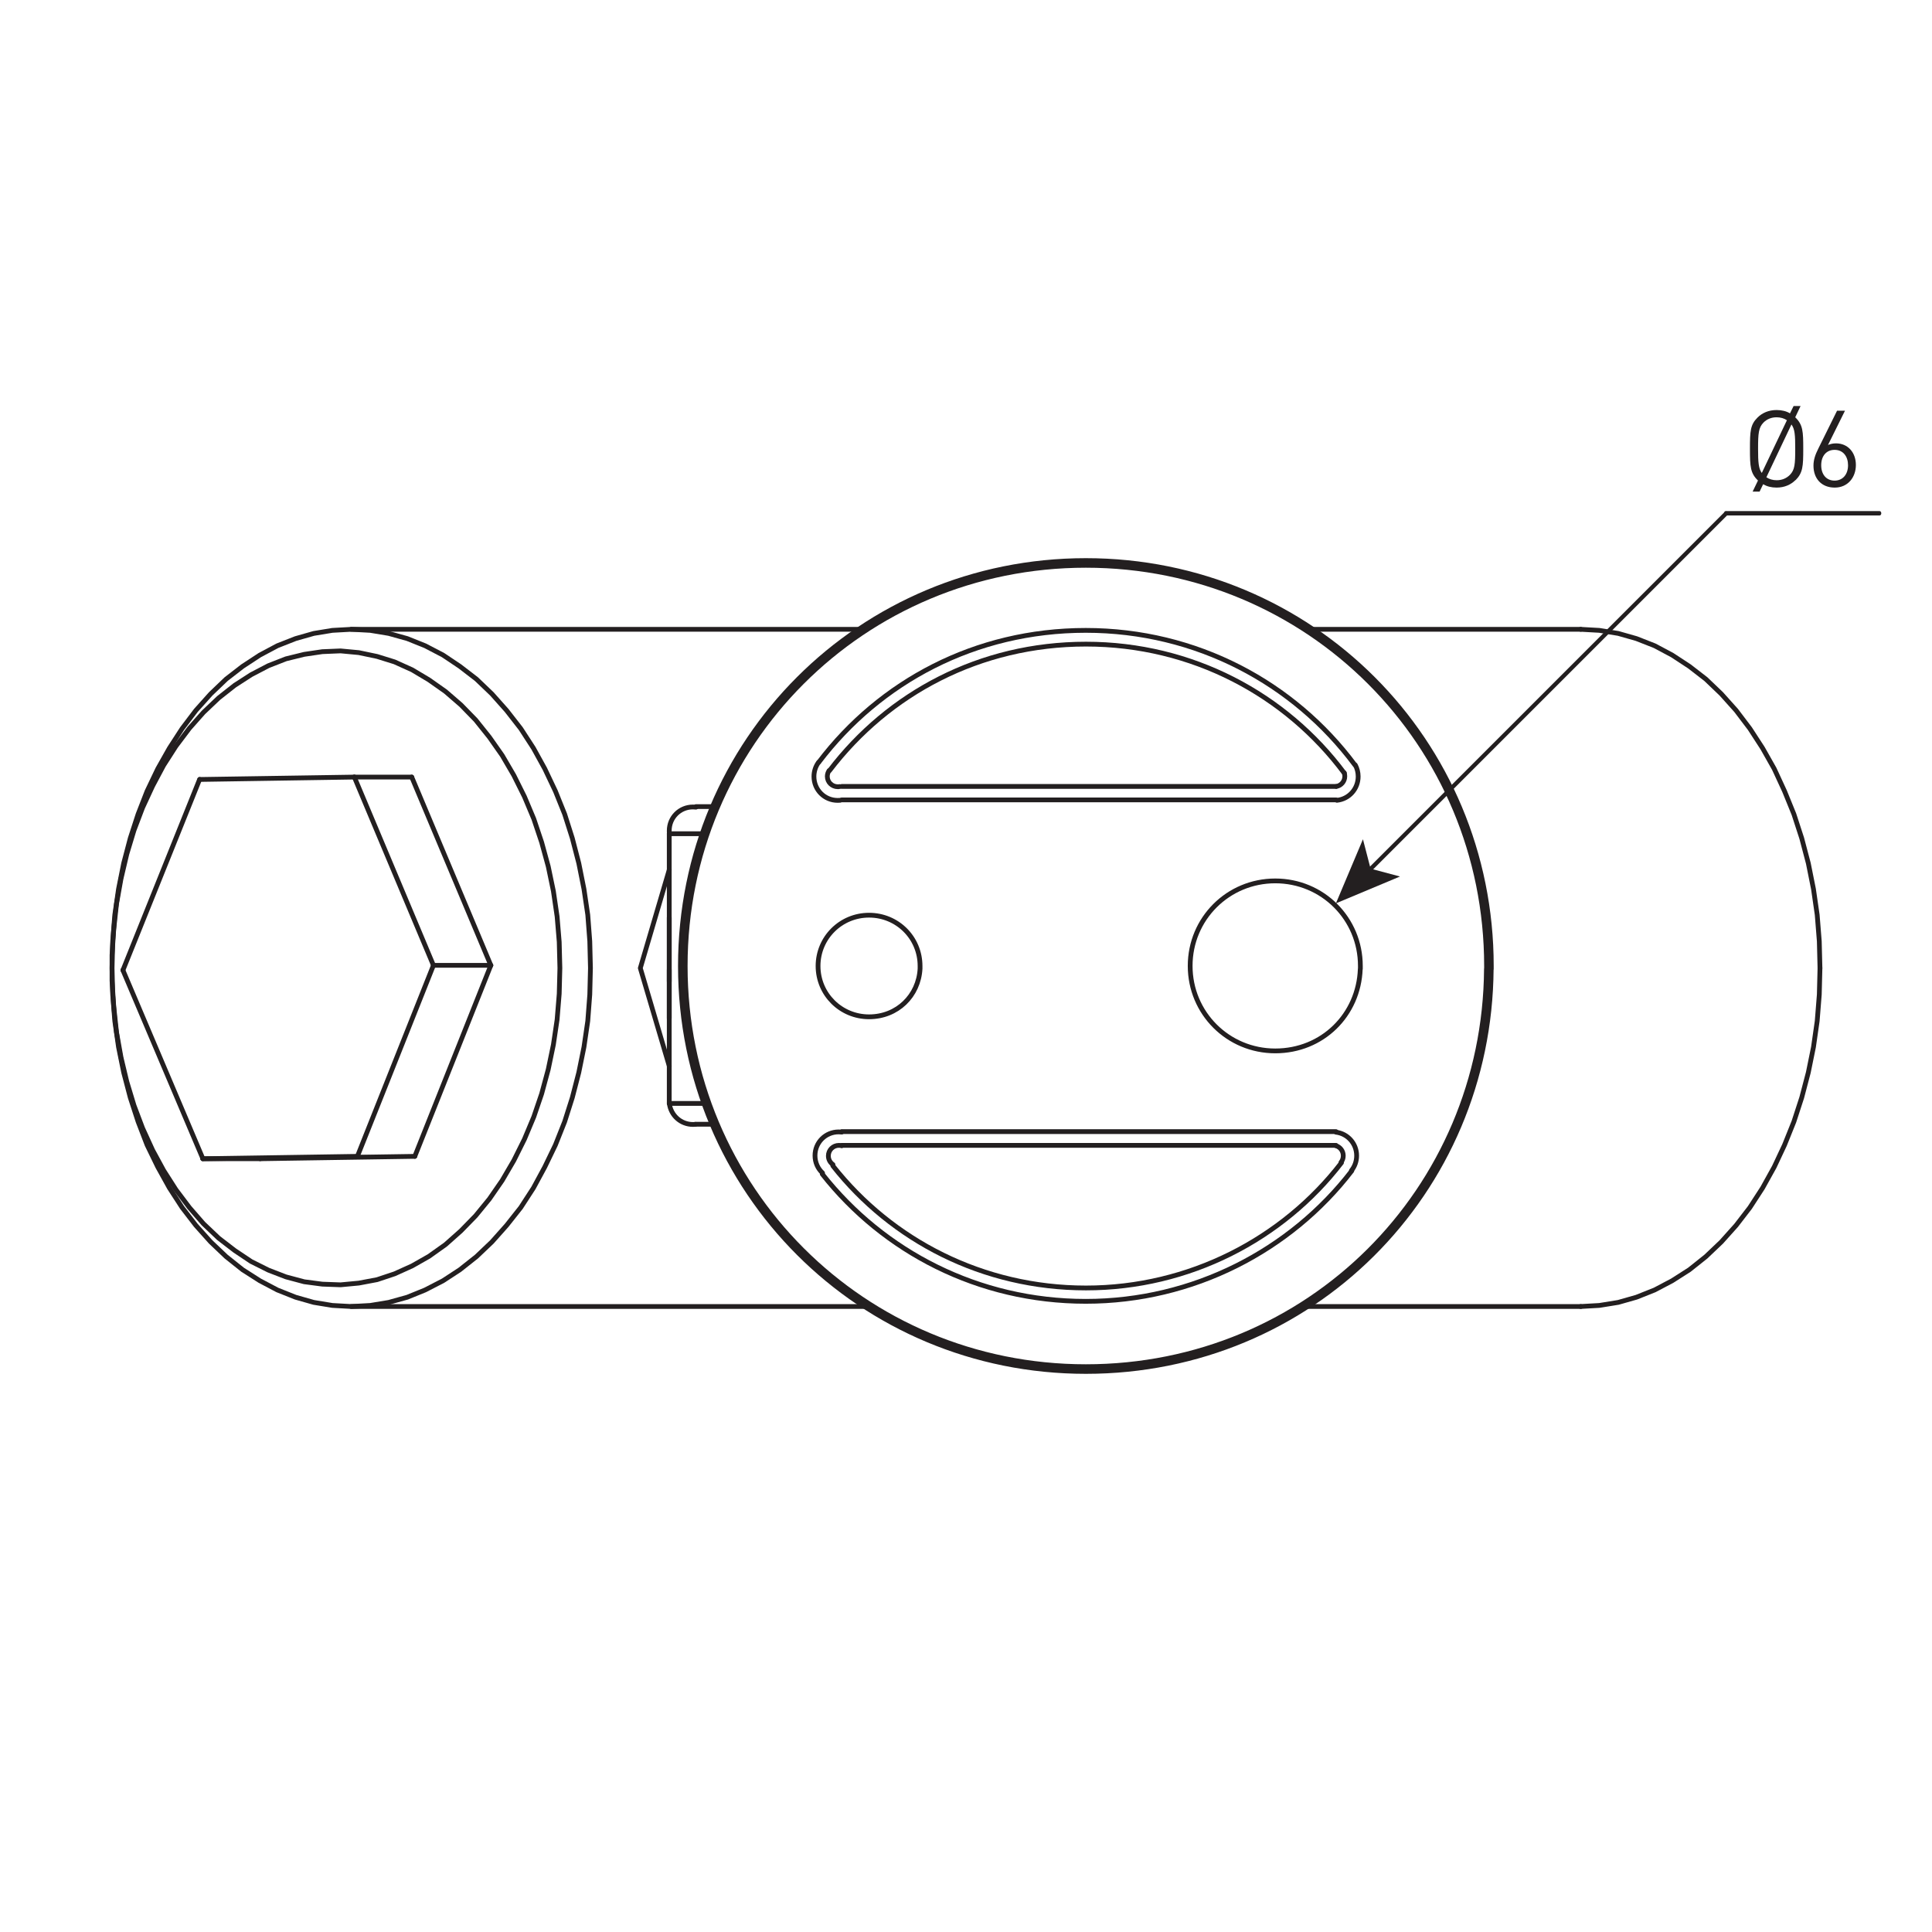 <?xml version="1.0" encoding="UTF-8"?><svg id="a" xmlns="http://www.w3.org/2000/svg" viewBox="0 0 202.28 202.28"><defs><style>.b,.c,.d{stroke:#231f20;stroke-linecap:round;stroke-linejoin:round;}.b,.c,.d,.e{fill:none;}.c{stroke-width:.5px;}.d{stroke-width:.25px;}.f{fill:#231f20;}</style></defs><g><g><path class="f" d="M143.26,91.44c.05,0,.12-.02,.16-.07l37.45-37.45c.09-.09,.09-.23,0-.31s-.23-.09-.31,0l-37.45,37.45c-.09,.09-.09,.23,0,.31,.05,.05,.1,.07,.16,.07h0Z"/><polygon class="f" points="139.87 94.58 142.7 87.87 143.5 90.95 146.58 91.77 139.87 94.58"/></g><path class="f" d="M180.67,53.97h16.12c.1,0,.18-.1,.18-.23s-.08-.23-.18-.23h-16.1c-.1,0-.18,.1-.18,.23s.08,.23,.17,.23h0Z"/><g><path class="f" d="M187.99,50.26c-.49,.49-1.16,.79-1.98,.79-.55,0-1.01-.12-1.41-.35l-.37,.77h-.73l.56-1.16c-.8-.77-.84-1.46-.84-3.32s.04-2.52,.79-3.27c.49-.49,1.17-.79,2-.79,.54,0,1.03,.12,1.4,.35l.38-.77h.73l-.56,1.18c.81,.78,.84,1.48,.84,3.31s-.04,2.5-.81,3.28Zm-3.53-.74l2.63-5.52c-.29-.2-.67-.31-1.08-.31-.54,0-1.02,.19-1.38,.56-.5,.52-.56,1.1-.56,2.73,0,1.42,.05,2.07,.39,2.54Zm3.1-5.07l-2.62,5.52c.3,.2,.67,.31,1.08,.31,.54,0,1.01-.19,1.38-.56,.51-.52,.56-1.1,.56-2.74,0-1.42-.04-2.05-.39-2.53Z"/><path class="f" d="M192.09,51.05c-1.36,0-2.22-.92-2.22-2.3,0-.57,.17-1.12,.51-1.79l1.96-3.96h.83l-1.78,3.59c.25-.11,.53-.17,.84-.17,1.24,0,2.08,.95,2.08,2.26s-.85,2.37-2.21,2.37Zm-.01-3.95c-.85,0-1.4,.63-1.4,1.61s.55,1.61,1.4,1.61,1.41-.64,1.41-1.61c0-.89-.49-1.61-1.41-1.61Z"/></g></g><g><line class="c" x1="136.4" y1="136.79" x2="165.5" y2="136.79"/><line class="c" x1="165.5" y1="65.89" x2="137.33" y2="65.89"/><line class="c" x1="70.07" y1="87.29" x2="70.07" y2="102.76"/><path class="c" d="M72.87,84.51c-.1-.01-.21-.02-.32-.02-1.38,0-2.48,1.1-2.48,2.48,0,.11,0,.22,.02,.32"/><path class="c" d="M70.08,115.53c.15,1.24,1.19,2.2,2.47,2.2,.09,0,.18,0,.26-.01"/><line class="c" x1="70.07" y1="101.54" x2="70.07" y2="115.53"/><line class="c" x1="36.78" y1="136.79" x2="90.99" y2="136.79"/><line class="c" x1="90.69" y1="65.89" x2="36.78" y2="65.89"/><polyline class="c" points="190.55 101.36 190.48 98.55 190.26 95.78 189.87 93.08 189.33 90.38 188.64 87.76 187.82 85.24 186.84 82.83 185.76 80.49 184.54 78.33 183.21 76.28 181.77 74.38 180.22 72.65 178.6 71.1 176.88 69.77 175.08 68.59 173.24 67.61 171.33 66.86 169.43 66.32 167.45 66 165.5 65.89"/><polyline class="c" points="165.5 136.79 167.45 136.68 169.43 136.36 171.33 135.82 173.24 135.06 175.08 134.09 176.88 132.94 178.6 131.57 180.22 130.03 181.77 128.3 183.21 126.43 184.54 124.38 185.76 122.18 186.84 119.88 187.82 117.44 188.64 114.92 189.33 112.29 189.87 109.63 190.26 106.9 190.48 104.13 190.55 101.36"/><path class="c" d="M88.13,118.53c-.1-.01-.21-.02-.32-.02-1.38,0-2.48,1.1-2.48,2.48,0,.72,.3,1.37,.79,1.82"/><path class="c" d="M86.09,122.92c6.41,8.14,16.35,13.33,27.59,13.33s21.45-5.33,27.85-13.66"/><path class="c" d="M141.5,122.55c.34-.42,.54-.96,.54-1.55,0-1.27-.94-2.31-2.16-2.46"/><line class="c" x1="139.88" y1="118.48" x2="88.13" y2="118.48"/><path class="c" d="M139.98,83.79c1.26-.13,2.22-1.19,2.22-2.49,0-.44-.11-.85-.3-1.2"/><path class="c" d="M141.85,80.08c-6.38-8.57-16.58-14.08-28.17-14.08s-21.56,5.39-27.94,13.79"/><path class="c" d="M85.7,79.82c-.3,.41-.48,.93-.48,1.48,0,1.39,1.1,2.5,2.48,2.5,.09,0,.18,0,.26-.01"/><line class="c" x1="88.13" y1="83.75" x2="139.88" y2="83.75"/><path class="b" d="M155.89,101.45c0-.1,0-.21,0-.31,0-23.44-18.75-42.2-42.2-42.2s-42.2,18.75-42.2,42.2,18.75,42.2,42.2,42.2,42.03-18.59,42.19-41.89"/><path class="c" d="M96.33,101.43c0-.1,0-.19,0-.29,0-2.96-2.38-5.32-5.34-5.32s-5.34,2.37-5.34,5.32,2.38,5.32,5.34,5.32,5.19-2.21,5.34-5.04"/><path class="c" d="M142.43,101.45c0-.11,0-.22,0-.32,0-4.95-3.96-8.9-8.91-8.9s-8.91,3.96-8.91,8.9,3.96,8.9,8.91,8.9,8.73-3.78,8.9-8.58"/><path class="c" d="M87.2,122.06c6.15,7.81,15.7,12.79,26.5,12.79s20.61-5.12,26.75-13.11"/><path class="c" d="M140.4,121.7c.15-.19,.24-.43,.24-.69,0-.5-.32-.92-.77-1.05"/><path class="c" d="M88.12,119.96c-.09-.03-.19-.04-.29-.04-.61,0-1.1,.49-1.1,1.1,0,.38,.19,.71,.48,.91"/><line class="c" x1="139.88" y1="119.92" x2="88.13" y2="119.92"/><line class="c" x1="88.13" y1="82.34" x2="139.88" y2="82.34"/><path class="c" d="M139.92,82.34c.5-.09,.88-.53,.88-1.06,0-.13-.02-.25-.06-.37"/><path class="c" d="M86.8,80.69c-.11,.17-.18,.38-.18,.6,0,.6,.49,1.08,1.1,1.08,.07,0,.13,0,.19-.02"/><path class="c" d="M140.75,80.95c-6.12-8.22-15.93-13.51-27.05-13.51s-20.7,5.17-26.84,13.23"/><line class="c" x1="72.87" y1="84.45" x2="75.03" y2="84.45"/><polyline class="c" points="12.87 101.56 12.87 101.58 21.24 121.31"/><line class="c" x1="20.9" y1="81.6" x2="12.87" y2="101.58"/><line class="c" x1="20.91" y1="81.61" x2="37.1" y2="81.36"/><line class="c" x1="37.1" y1="81.36" x2="45.38" y2="101.07"/><line class="c" x1="45.38" y1="101.07" x2="37.42" y2="121.07"/><line class="c" x1="37.42" y1="121.07" x2="21.23" y2="121.32"/><line class="c" x1="43.11" y1="81.36" x2="37.1" y2="81.36"/><line class="c" x1="43.11" y1="81.36" x2="51.39" y2="101.07"/><line class="c" x1="51.39" y1="101.07" x2="45.38" y2="101.07"/><line class="c" x1="51.39" y1="101.07" x2="43.43" y2="121.07"/><line class="d" x1="43.43" y1="121.07" x2="37.42" y2="121.07"/><line class="c" x1="27.24" y1="121.32" x2="21.23" y2="121.32"/><line class="c" x1="43.43" y1="121.07" x2="27.24" y2="121.32"/><polygon class="c" points="58.62 101.36 58.55 98.62 58.33 95.96 57.94 93.3 57.4 90.71 56.71 88.19 55.89 85.74 54.91 83.41 53.8 81.18 52.58 79.09 51.24 77.18 49.8 75.38 48.26 73.8 46.64 72.4 44.91 71.18 43.15 70.13 41.31 69.3 39.48 68.73 37.57 68.33 35.66 68.15 33.75 68.23 31.85 68.51 29.94 68.98 28.1 69.7 26.3 70.64 24.58 71.75 22.89 73.08 21.3 74.59 19.83 76.25 18.42 78.12 17.13 80.13 15.98 82.29 14.93 84.56 14.03 86.93 13.28 89.41 12.67 92 12.2 94.63 11.91 97.29 11.73 99.99 11.73 102.69 11.91 105.38 12.2 108.08 12.67 110.71 13.28 113.26 14.03 115.74 14.93 118.12 15.98 120.42 17.13 122.54 18.42 124.56 19.83 126.43 21.3 128.12 22.89 129.63 24.58 130.93 26.3 132.08 28.1 132.98 29.94 133.69 31.85 134.2 33.75 134.45 35.66 134.52 37.57 134.34 39.48 133.98 41.31 133.37 43.15 132.54 44.91 131.54 46.64 130.31 48.26 128.87 49.8 127.29 51.24 125.53 52.58 123.59 53.8 121.5 54.91 119.27 55.89 116.93 56.71 114.52 57.4 111.97 57.94 109.38 58.33 106.75 58.55 104.05 58.62 101.36 58.62 101.36"/><polygon class="c" points="61.82 101.36 61.75 104.13 61.54 106.9 61.14 109.63 60.6 112.29 59.92 114.92 59.12 117.44 58.15 119.88 57.04 122.18 55.85 124.38 54.52 126.43 53.04 128.3 51.5 130.03 49.88 131.57 48.15 132.94 46.39 134.09 44.51 135.06 42.64 135.82 40.7 136.36 38.76 136.68 36.78 136.79 34.8 136.68 32.85 136.36 30.95 135.82 29.04 135.06 27.2 134.09 25.4 132.94 23.68 131.57 22.06 130.03 20.51 128.3 19.07 126.43 17.74 124.38 16.52 122.18 15.4 119.88 14.46 117.44 13.64 114.92 12.95 112.29 12.41 109.63 12.02 106.9 11.8 104.13 11.73 101.36 11.8 98.55 12.02 95.78 12.41 93.08 12.95 90.38 13.64 87.76 14.46 85.24 15.4 82.83 16.52 80.49 17.74 78.33 19.07 76.28 20.51 74.38 22.06 72.65 23.68 71.1 25.4 69.77 27.2 68.59 29.04 67.61 30.95 66.86 32.85 66.32 34.8 66 36.78 65.89 38.76 66 40.7 66.32 42.64 66.86 44.51 67.61 46.39 68.59 48.15 69.77 49.88 71.1 51.5 72.65 53.04 74.38 54.52 76.28 55.85 78.33 57.04 80.49 58.15 82.83 59.12 85.24 59.92 87.76 60.6 90.38 61.14 93.08 61.54 95.78 61.75 98.55 61.82 101.36 61.82 101.36"/><line class="c" x1="73.92" y1="87.29" x2="70.07" y2="87.29"/><line class="c" x1="70.07" y1="115.53" x2="73.84" y2="115.53"/><polyline class="c" points="70.07 111.61 67.04 101.36 70.07 91.07"/><line class="c" x1="70.07" y1="96.07" x2="70.07" y2="106.61"/></g><line class="c" x1="72.81" y1="117.71" x2="74.84" y2="117.71"/><rect class="e" width="202.28" height="202.28"/></svg>